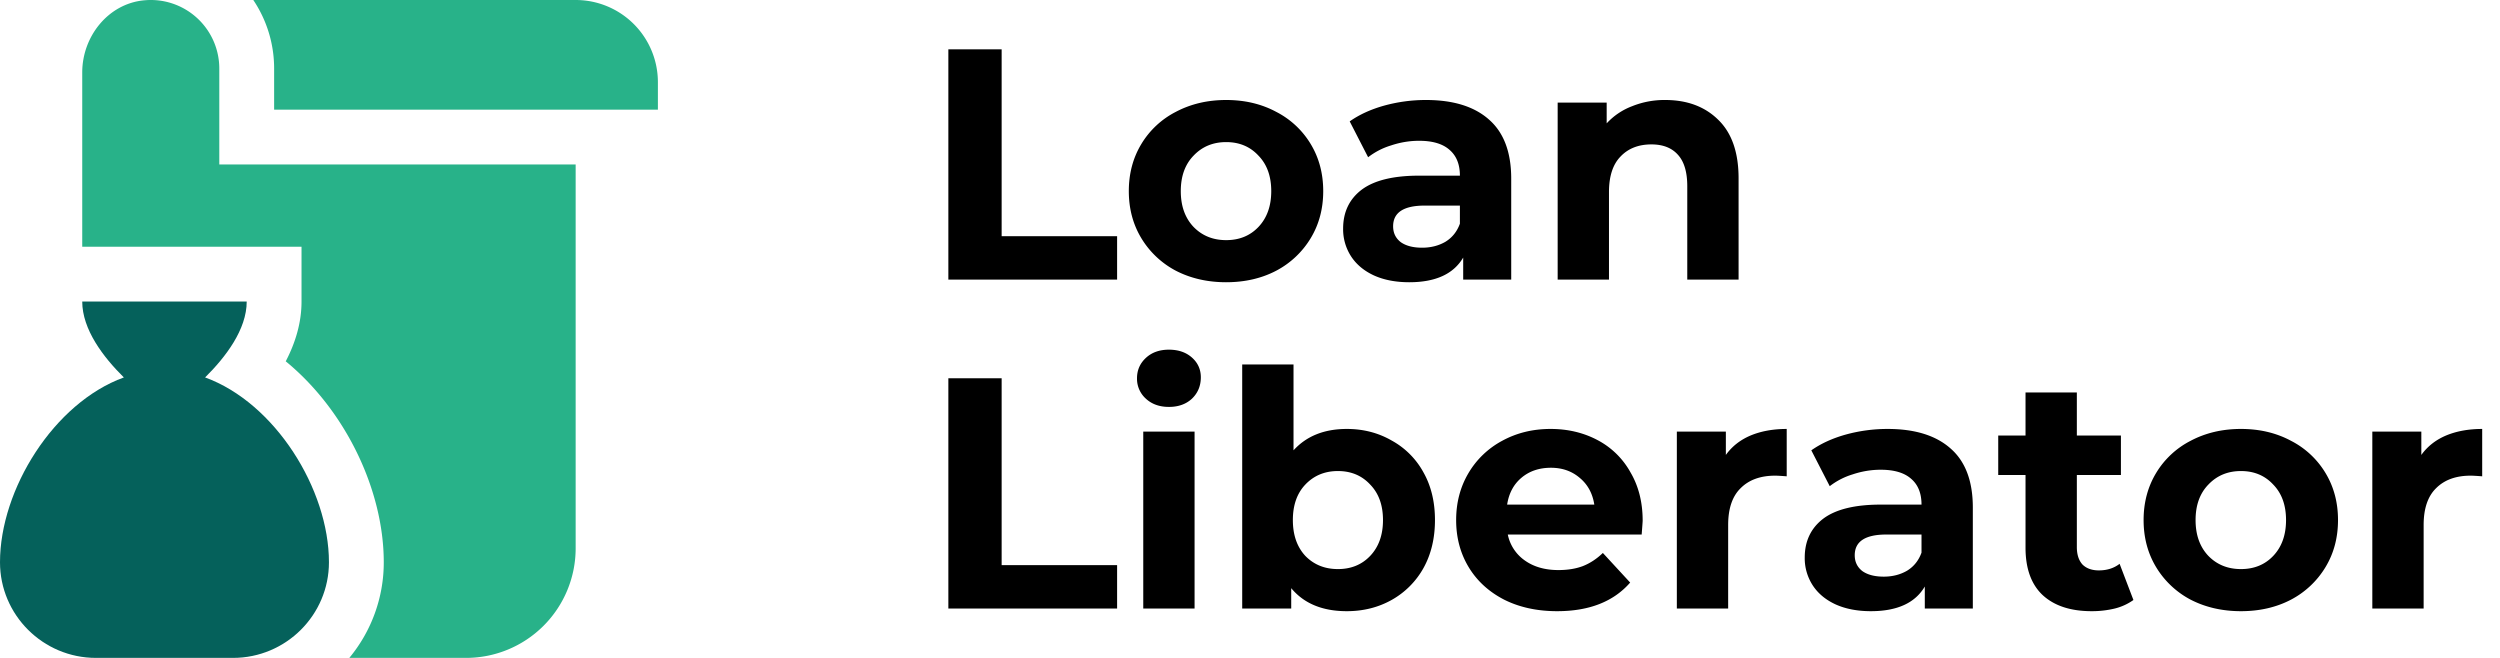 <svg width="152" height="40" fill="none" xmlns="http://www.w3.org/2000/svg">
  <g clip-path="url('#clip0_2050_241')">
    <path fill-rule="evenodd" clip-rule="evenodd" d="M15.4 0H35a5 5 0 0 1 5 5v1.667H16.667v-2.5c0-1.54-.467-2.974-1.267-4.167ZM8.737.022a4.167 4.167 0 0 1 4.596 4.145V10H35v23.333A6.667 6.667 0 0 1 28.333 40h-7.095a9.09 9.09 0 0 0 2.095-5.813c0-4.4-2.338-9.252-5.96-12.219.58-1.11.96-2.333.96-3.635V15H5V4.405C5 2.225 6.568.238 8.737.022Z" fill="#28B289"/>
    <path d="M20 34.187C20 37.392 17.383 40 14.167 40H5.833C2.617 40 0 37.392 0 34.187c0-4.434 3.277-9.694 7.53-11.239C6.27 21.703 5 20.027 5 18.333h10c0 1.694-1.27 3.369-2.53 4.615C16.723 24.493 20 29.753 20 34.187Z" fill="#05615B"/>
  </g>
  <path d="M57.66 3h3.24v11.36h7.02V17H57.66V3Zm16.892 14.16c-1.133 0-2.153-.233-3.06-.7a5.366 5.366 0 0 1-2.1-1.98c-.507-.84-.76-1.793-.76-2.86s.253-2.02.76-2.86a5.225 5.225 0 0 1 2.1-1.96c.907-.48 1.927-.72 3.06-.72s2.147.24 3.04.72a5.225 5.225 0 0 1 2.1 1.96c.507.84.76 1.793.76 2.86s-.253 2.02-.76 2.86a5.366 5.366 0 0 1-2.1 1.98c-.893.467-1.906.7-3.04.7Zm0-2.56c.8 0 1.453-.267 1.96-.8.52-.547.78-1.273.78-2.18 0-.907-.26-1.627-.78-2.16-.507-.547-1.16-.82-1.96-.82s-1.46.273-1.98.82c-.52.533-.78 1.253-.78 2.16 0 .907.26 1.633.78 2.18.52.533 1.18.8 1.98.8Zm12.15-8.52c1.666 0 2.947.4 3.84 1.2.893.787 1.34 1.98 1.34 3.58V17h-2.92v-1.34c-.587 1-1.68 1.5-3.28 1.5-.827 0-1.547-.14-2.16-.42-.6-.28-1.06-.667-1.38-1.16a3.019 3.019 0 0 1-.48-1.68c0-1 .373-1.787 1.12-2.36.76-.573 1.927-.86 3.5-.86h2.48c0-.68-.207-1.2-.62-1.56-.413-.373-1.033-.56-1.86-.56-.573 0-1.14.093-1.7.28a4.337 4.337 0 0 0-1.4.72l-1.12-2.18c.587-.413 1.287-.733 2.1-.96a9.561 9.561 0 0 1 2.54-.34Zm-.24 8.98c.533 0 1.007-.12 1.42-.36.413-.253.706-.62.88-1.1v-1.1h-2.14c-1.28 0-1.92.42-1.92 1.26 0 .4.153.72.46.96.32.227.753.34 1.3.34Zm14.784-8.98c1.333 0 2.406.4 3.22 1.2.826.8 1.24 1.987 1.24 3.56V17h-3.12v-5.68c0-.853-.187-1.487-.56-1.9-.374-.427-.914-.64-1.62-.64-.787 0-1.414.247-1.88.74-.467.48-.7 1.2-.7 2.16V17h-3.12V6.24h2.98V7.5a4.04 4.04 0 0 1 1.54-1.04 5.241 5.241 0 0 1 2.02-.38ZM57.66 23h3.24v11.36h7.02V37H57.66V23Zm11.85 3.24h3.12V37h-3.12V26.24Zm1.56-1.5c-.573 0-1.04-.167-1.4-.5a1.622 1.622 0 0 1-.54-1.24c0-.493.18-.907.54-1.24.36-.333.827-.5 1.4-.5.574 0 1.04.16 1.4.48.36.32.54.72.54 1.2 0 .52-.18.953-.54 1.3-.36.333-.826.5-1.4.5Zm10.816 1.34c1 0 1.907.233 2.72.7a4.85 4.85 0 0 1 1.94 1.94c.467.827.7 1.793.7 2.9s-.233 2.08-.7 2.92a5.023 5.023 0 0 1-1.94 1.94c-.813.453-1.72.68-2.72.68-1.48 0-2.607-.467-3.38-1.4V37h-2.98V22.16h3.12v5.22c.787-.867 1.867-1.3 3.24-1.3Zm-.54 8.52c.8 0 1.453-.267 1.96-.8.52-.547.78-1.273.78-2.18 0-.907-.26-1.627-.78-2.16-.507-.547-1.16-.82-1.96-.82s-1.46.273-1.98.82c-.507.533-.76 1.253-.76 2.16 0 .907.253 1.633.76 2.18.52.533 1.18.8 1.98.8Zm18.528-2.94c0 .04-.02.32-.06.84h-8.14a2.536 2.536 0 0 0 1.04 1.58c.547.387 1.227.58 2.04.58.56 0 1.054-.08 1.48-.24.44-.173.847-.44 1.22-.8l1.66 1.8c-1.013 1.16-2.493 1.74-4.44 1.74-1.213 0-2.286-.233-3.22-.7-.933-.48-1.653-1.14-2.16-1.98-.506-.84-.76-1.793-.76-2.86 0-1.053.247-2 .74-2.84a5.252 5.252 0 0 1 2.06-1.98c.88-.48 1.86-.72 2.94-.72 1.054 0 2.007.227 2.86.68a4.88 4.88 0 0 1 2 1.96c.494.84.74 1.82.74 2.94Zm-5.58-3.22c-.706 0-1.3.2-1.78.6-.48.4-.773.947-.88 1.64h5.3c-.106-.68-.4-1.22-.88-1.62-.48-.413-1.066-.62-1.76-.62Zm10.638-.78c.373-.52.873-.913 1.5-1.18.64-.267 1.373-.4 2.2-.4v2.88c-.347-.027-.58-.04-.7-.04-.894 0-1.594.253-2.1.76-.507.493-.76 1.24-.76 2.24V37h-3.12V26.24h2.98v1.42Zm9.836-1.58c1.667 0 2.947.4 3.84 1.2.894.787 1.34 1.98 1.34 3.58V37h-2.92v-1.34c-.586 1-1.68 1.5-3.28 1.5-.826 0-1.546-.14-2.16-.42-.6-.28-1.06-.667-1.38-1.16a3.019 3.019 0 0 1-.48-1.68c0-1 .374-1.787 1.12-2.36.76-.573 1.927-.86 3.5-.86h2.48c0-.68-.206-1.2-.62-1.56-.413-.373-1.033-.56-1.86-.56-.573 0-1.14.093-1.7.28a4.347 4.347 0 0 0-1.4.72l-1.12-2.18c.587-.413 1.287-.733 2.1-.96a9.566 9.566 0 0 1 2.54-.34Zm-.24 8.98c.534 0 1.007-.12 1.42-.36.414-.253.707-.62.88-1.1v-1.1h-2.14c-1.28 0-1.92.42-1.92 1.26 0 .4.154.72.46.96.32.227.754.34 1.3.34Zm15.184 1.42a3.34 3.34 0 0 1-1.14.52 5.91 5.91 0 0 1-1.4.16c-1.28 0-2.273-.327-2.98-.98-.693-.653-1.04-1.613-1.04-2.88v-4.42h-1.66v-2.4h1.66v-2.62h3.12v2.62h2.68v2.4h-2.68v4.38c0 .453.113.807.34 1.06.24.24.573.36 1 .36.493 0 .913-.133 1.26-.4l.84 2.2Zm6.539.68c-1.133 0-2.153-.233-3.06-.7a5.37 5.37 0 0 1-2.1-1.98c-.506-.84-.76-1.793-.76-2.86s.254-2.02.76-2.86a5.23 5.23 0 0 1 2.1-1.96c.907-.48 1.927-.72 3.06-.72 1.134 0 2.147.24 3.04.72a5.216 5.216 0 0 1 2.1 1.96c.507.84.76 1.793.76 2.86s-.253 2.02-.76 2.86a5.357 5.357 0 0 1-2.1 1.98c-.893.467-1.906.7-3.04.7Zm0-2.56c.8 0 1.454-.267 1.96-.8.52-.547.78-1.273.78-2.18 0-.907-.26-1.627-.78-2.16-.506-.547-1.16-.82-1.96-.82s-1.46.273-1.98.82c-.52.533-.78 1.253-.78 2.16 0 .907.26 1.633.78 2.18.52.533 1.18.8 1.98.8Zm10.966-6.94c.373-.52.873-.913 1.5-1.18.64-.267 1.373-.4 2.2-.4v2.88c-.347-.027-.58-.04-.7-.04-.893 0-1.593.253-2.1.76-.507.493-.76 1.24-.76 2.24V37h-3.12V26.24h2.98v1.42Z" fill="#000"/>
  <defs>
    <clipPath id="clip0_2050_241">
      <path fill="#fff" d="M0 0h40v40H0z"/>
    </clipPath>
  </defs>
</svg>
